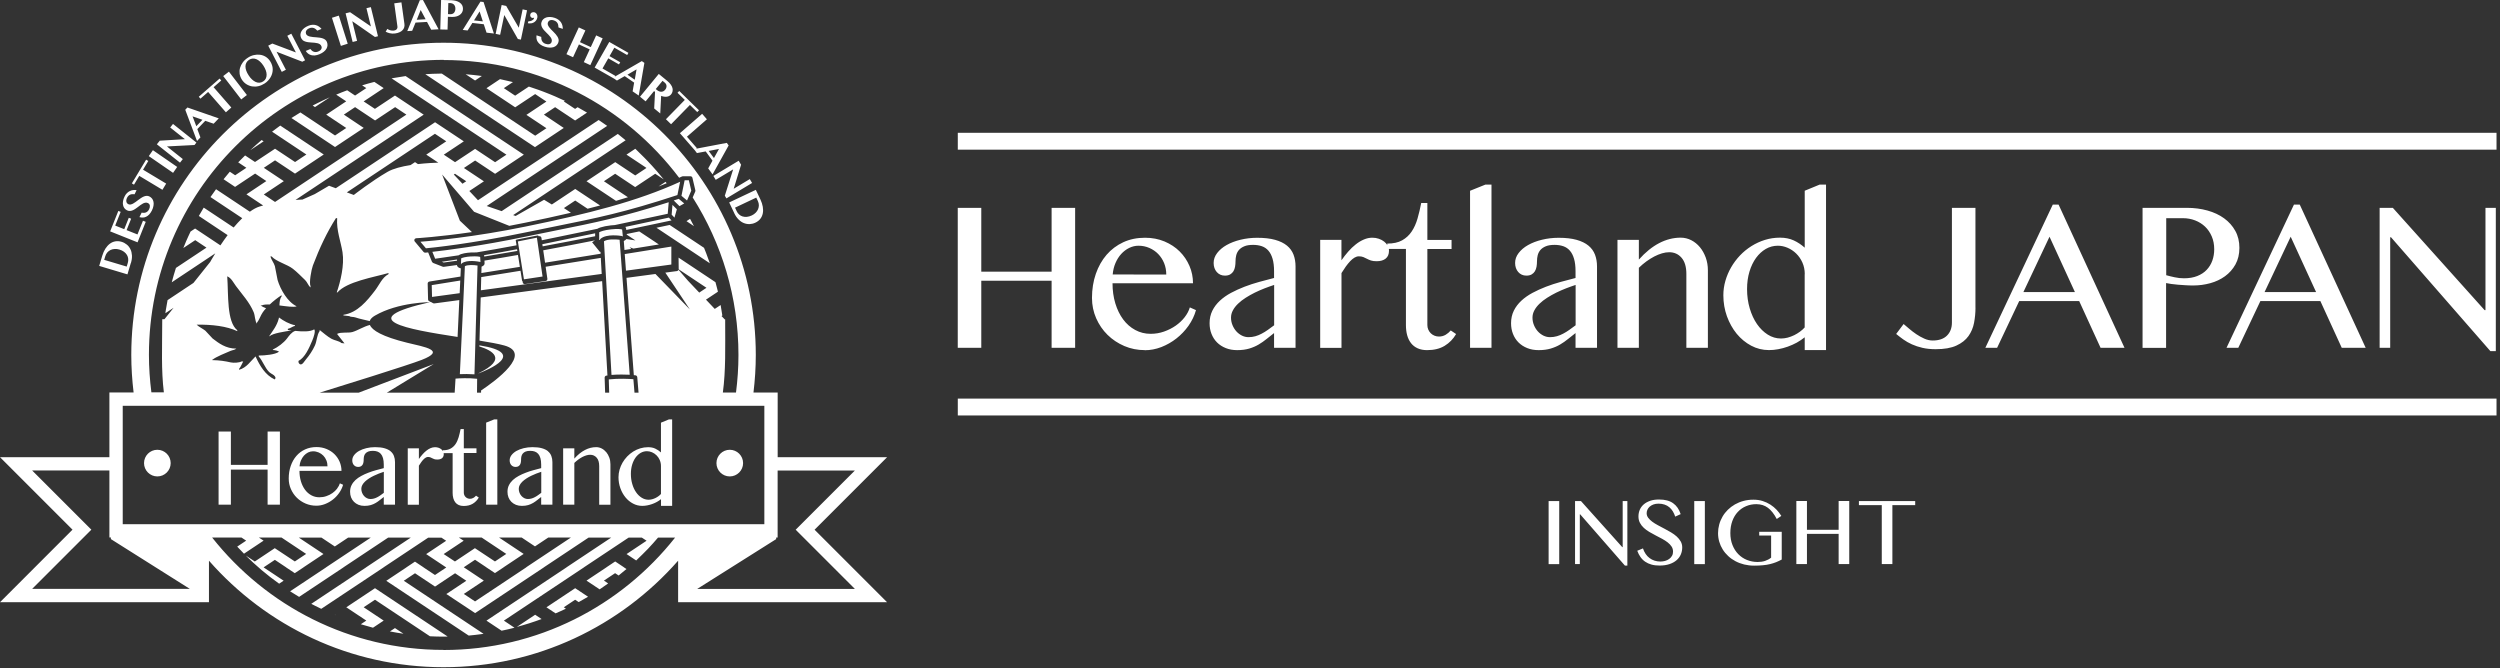 <svg width="561" height="150" viewBox="0 0 561 150" fill="none" xmlns="http://www.w3.org/2000/svg">
<rect x="0" y="0" width="561" height="150" fill="#333333" stroke="none"/>
<g clip-path="url(#clip0_24_4)">
<path d="M220.2 62.99V78.05H214.92V46.64H220.2V60.96H235.98V46.64H241.26V78.05H235.98V62.99H220.2ZM256.91 78.57C255.27 78.57 253.73 78.26 252.3 77.65C250.86 77.03 249.61 76.2 248.53 75.14C247.45 74.08 246.61 72.84 245.98 71.42C245.36 70 245.04 68.48 245.04 66.85C245.04 64.91 245.33 63.11 245.9 61.46C246.47 59.81 247.28 58.38 248.31 57.18C249.35 55.98 250.6 55.04 252.06 54.36C253.53 53.68 255.15 53.35 256.94 53.35C258.53 53.35 259.99 53.63 261.31 54.18C262.63 54.74 263.77 55.48 264.71 56.42C265.66 57.36 266.39 58.45 266.92 59.68C267.45 60.91 267.71 62.21 267.71 63.56H249.65C249.65 65.18 249.86 66.69 250.28 68.08C250.7 69.47 251.29 70.67 252.04 71.68C252.79 72.69 253.69 73.48 254.75 74.05C255.8 74.62 256.95 74.91 258.2 74.91C259.25 74.91 260.26 74.74 261.22 74.4C262.18 74.06 263.05 73.62 263.84 73.07C264.62 72.52 265.29 71.89 265.84 71.18C266.39 70.47 266.78 69.73 267 68.98L268.38 69.59C268.03 70.84 267.47 72.01 266.7 73.1C265.93 74.19 265.02 75.14 263.99 75.95C262.96 76.76 261.83 77.4 260.61 77.88C259.38 78.35 258.15 78.59 256.9 78.59L256.91 78.57ZM261.71 61.61C261.71 60.69 261.55 59.84 261.23 59.05C260.91 58.26 260.46 57.58 259.9 57C259.34 56.42 258.67 55.97 257.92 55.64C257.16 55.31 256.35 55.14 255.47 55.14C254.75 55.14 254.05 55.31 253.38 55.64C252.71 55.97 252.12 56.42 251.6 56.99C251.08 57.56 250.65 58.24 250.31 59.03C249.97 59.82 249.77 60.67 249.69 61.59L261.71 61.61ZM290.73 78.05H285.9V74.74C285.33 75.18 284.77 75.62 284.22 76.07C283.67 76.52 283.08 76.93 282.44 77.31C281.8 77.69 281.09 77.99 280.32 78.22C279.55 78.45 278.65 78.57 277.63 78.57C276.68 78.57 275.83 78.42 275.06 78.11C274.29 77.8 273.64 77.38 273.1 76.84C272.56 76.3 272.15 75.66 271.86 74.92C271.57 74.18 271.43 73.39 271.43 72.53C271.43 71.49 271.64 70.56 272.05 69.72C272.46 68.89 273.03 68.14 273.74 67.48C274.45 66.82 275.29 66.23 276.24 65.72C277.19 65.21 278.21 64.75 279.27 64.34C280.34 63.93 281.44 63.57 282.57 63.26C283.7 62.94 284.81 62.65 285.9 62.38V60.87C285.9 59.77 285.79 58.84 285.57 58.09C285.35 57.33 285.04 56.72 284.63 56.25C284.22 55.78 283.73 55.45 283.15 55.25C282.57 55.05 281.92 54.95 281.2 54.95C280.39 54.95 279.73 55.05 279.22 55.27C278.71 55.48 278.31 55.76 278.01 56.1C277.72 56.45 277.52 56.84 277.41 57.28C277.3 57.72 277.25 58.17 277.25 58.62C277.25 59.04 277.22 59.45 277.15 59.84C277.08 60.23 276.96 60.57 276.78 60.87C276.6 61.16 276.36 61.4 276.05 61.58C275.74 61.76 275.35 61.85 274.87 61.85C274.49 61.85 274.15 61.78 273.84 61.64C273.53 61.5 273.27 61.3 273.04 61.04C272.81 60.78 272.64 60.48 272.52 60.14C272.4 59.79 272.34 59.42 272.34 59.01C272.34 58.21 272.6 57.47 273.13 56.78C273.66 56.09 274.36 55.49 275.25 54.99C276.14 54.49 277.17 54.09 278.36 53.8C279.55 53.51 280.8 53.36 282.1 53.36C283.69 53.36 285.04 53.51 286.14 53.82C287.24 54.13 288.12 54.56 288.8 55.12C289.48 55.68 289.96 56.35 290.27 57.15C290.57 57.95 290.72 58.83 290.72 59.79V78.08L290.73 78.05ZM285.91 63.94C285.22 64.17 284.5 64.42 283.76 64.71C283.02 65 282.29 65.32 281.57 65.67C280.86 66.02 280.18 66.41 279.53 66.82C278.88 67.23 278.32 67.67 277.83 68.14C277.34 68.61 276.95 69.1 276.67 69.63C276.38 70.16 276.24 70.7 276.24 71.28C276.24 71.86 276.35 72.43 276.57 72.96C276.79 73.49 277.08 73.96 277.44 74.36C277.8 74.76 278.22 75.07 278.69 75.31C279.16 75.54 279.66 75.66 280.17 75.66C280.71 75.66 281.23 75.59 281.71 75.45C282.2 75.31 282.67 75.12 283.13 74.87C283.59 74.63 284.05 74.35 284.51 74.02C284.97 73.7 285.44 73.35 285.92 72.99V63.95L285.91 63.94ZM296.24 53.83H301.02V58.41C301.49 57.73 301.99 57.09 302.53 56.47C303.07 55.85 303.63 55.31 304.22 54.85C304.81 54.38 305.41 54.02 306.04 53.75C306.66 53.48 307.3 53.34 307.95 53.34C308.48 53.34 308.96 53.42 309.42 53.58C309.87 53.74 310.27 53.95 310.6 54.21C310.94 54.47 311.2 54.78 311.4 55.13C311.6 55.48 311.69 55.86 311.69 56.25C311.69 57.03 311.45 57.62 310.96 58.02C310.47 58.42 309.79 58.62 308.92 58.62C308.38 58.62 307.95 58.56 307.62 58.45C307.3 58.34 307 58.21 306.74 58.07C306.48 57.93 306.21 57.8 305.94 57.69C305.67 57.58 305.33 57.52 304.93 57.52C304.61 57.52 304.29 57.61 303.97 57.8C303.65 57.99 303.32 58.25 303 58.59C302.68 58.93 302.35 59.33 302.02 59.78C301.69 60.24 301.36 60.74 301.03 61.28V78.06H296.25V53.84L296.24 53.83ZM326.75 74.96C326.1 76.07 325.25 76.95 324.18 77.6C323.11 78.25 321.8 78.57 320.23 78.57C319.42 78.57 318.72 78.43 318.12 78.16C317.53 77.89 317.03 77.51 316.64 77.01C316.25 76.51 315.96 75.92 315.77 75.23C315.58 74.54 315.49 73.77 315.49 72.93V55.86H311.3V54.66C312.65 54.66 313.77 54.42 314.64 53.93C315.51 53.44 316.23 52.78 316.78 51.95C317.34 51.12 317.77 50.15 318.09 49.05C318.41 47.95 318.68 46.79 318.92 45.56H320.3V53.84H325.73V55.87H320.3V72.94C320.3 73.3 320.37 73.64 320.5 73.95C320.64 74.27 320.82 74.54 321.05 74.77C321.28 75 321.56 75.19 321.88 75.32C322.2 75.46 322.55 75.52 322.91 75.52C323.45 75.52 323.94 75.39 324.39 75.13C324.83 74.87 325.22 74.54 325.55 74.15L326.75 74.96ZM334.68 78.05H329.88V42.81L333.31 41.43H334.69V78.05H334.68ZM358.38 78.05H353.55V74.74C352.98 75.18 352.42 75.62 351.87 76.07C351.32 76.52 350.73 76.93 350.09 77.31C349.45 77.69 348.74 77.99 347.97 78.22C347.2 78.45 346.3 78.57 345.28 78.57C344.33 78.57 343.48 78.42 342.71 78.11C341.94 77.8 341.29 77.38 340.75 76.84C340.21 76.3 339.8 75.66 339.51 74.92C339.22 74.18 339.08 73.39 339.08 72.53C339.08 71.49 339.29 70.56 339.7 69.72C340.11 68.89 340.68 68.14 341.39 67.48C342.1 66.82 342.94 66.23 343.89 65.72C344.84 65.21 345.86 64.75 346.92 64.34C347.99 63.93 349.09 63.57 350.22 63.26C351.36 62.94 352.46 62.65 353.55 62.38V60.87C353.55 59.77 353.44 58.84 353.22 58.09C353 57.33 352.69 56.72 352.28 56.25C351.87 55.78 351.38 55.45 350.8 55.25C350.22 55.05 349.57 54.95 348.85 54.95C348.04 54.95 347.38 55.05 346.87 55.27C346.36 55.48 345.96 55.76 345.66 56.1C345.37 56.45 345.17 56.84 345.06 57.28C344.95 57.72 344.9 58.17 344.9 58.62C344.9 59.04 344.87 59.45 344.8 59.84C344.73 60.23 344.61 60.57 344.43 60.87C344.25 61.16 344.01 61.4 343.7 61.58C343.39 61.76 343 61.85 342.52 61.85C342.14 61.85 341.8 61.78 341.49 61.64C341.18 61.5 340.92 61.3 340.69 61.04C340.46 60.78 340.29 60.48 340.17 60.14C340.05 59.79 339.99 59.42 339.99 59.01C339.99 58.21 340.25 57.47 340.78 56.78C341.31 56.09 342.01 55.49 342.9 54.99C343.79 54.49 344.82 54.09 346.01 53.8C347.2 53.51 348.45 53.36 349.75 53.36C351.34 53.36 352.69 53.51 353.79 53.82C354.89 54.13 355.77 54.56 356.45 55.12C357.13 55.68 357.61 56.35 357.92 57.15C358.22 57.95 358.37 58.83 358.37 59.79V78.08L358.38 78.05ZM353.56 63.94C352.87 64.17 352.15 64.42 351.41 64.71C350.67 65 349.94 65.32 349.22 65.67C348.51 66.02 347.83 66.41 347.18 66.82C346.53 67.23 345.97 67.67 345.48 68.14C344.99 68.61 344.6 69.1 344.32 69.63C344.03 70.16 343.89 70.7 343.89 71.28C343.89 71.86 344 72.43 344.22 72.96C344.44 73.49 344.73 73.96 345.09 74.36C345.45 74.76 345.87 75.07 346.34 75.31C346.81 75.54 347.31 75.66 347.82 75.66C348.36 75.66 348.88 75.59 349.36 75.45C349.85 75.31 350.32 75.12 350.78 74.87C351.24 74.63 351.7 74.35 352.16 74.02C352.62 73.7 353.09 73.35 353.57 72.99V63.95L353.56 63.94ZM362.96 53.83H367.76V58.25C369.22 56.61 370.74 55.38 372.31 54.56C373.89 53.74 375.5 53.33 377.14 53.33C377.98 53.33 378.77 53.52 379.52 53.9C380.26 54.28 380.91 54.81 381.46 55.47C382.01 56.13 382.44 56.91 382.77 57.8C383.09 58.69 383.25 59.65 383.25 60.65V78.04H378.42V61.47C378.42 59.88 378.06 58.67 377.34 57.84C376.62 57.01 375.69 56.6 374.57 56.6C374.06 56.6 373.52 56.68 372.95 56.85C372.38 57.02 371.8 57.25 371.21 57.56C370.62 57.87 370.04 58.24 369.45 58.66C368.86 59.09 368.3 59.57 367.76 60.09V78.04H362.96V53.82V53.83ZM404.99 75.68C404.43 76.13 403.83 76.53 403.19 76.89C402.54 77.24 401.87 77.54 401.17 77.79C400.47 78.04 399.76 78.23 399.05 78.36C398.34 78.5 397.64 78.56 396.96 78.56C395.53 78.56 394.2 78.23 392.96 77.57C391.72 76.91 390.64 76.01 389.71 74.89C388.79 73.76 388.06 72.45 387.52 70.97C386.99 69.48 386.72 67.91 386.72 66.26C386.72 65.16 386.87 64.08 387.18 63.01C387.49 61.94 387.92 60.93 388.47 59.98C389.02 59.03 389.68 58.14 390.45 57.33C391.22 56.52 392.08 55.82 393.03 55.22C393.98 54.63 394.99 54.16 396.06 53.83C397.13 53.5 398.26 53.33 399.43 53.33C400.6 53.33 401.63 53.54 402.52 53.95C403.41 54.36 404.23 54.91 404.98 55.58V42.8L408.34 41.42H409.76V78.56H404.98V75.67L404.99 75.68ZM404.99 61.52C404.99 60.57 404.81 59.7 404.46 58.92C404.11 58.13 403.64 57.46 403.07 56.9C402.5 56.34 401.85 55.91 401.13 55.6C400.41 55.29 399.68 55.14 398.94 55.14C397.98 55.14 397.08 55.38 396.25 55.86C395.42 56.34 394.69 57.01 394.06 57.87C393.44 58.73 392.94 59.75 392.58 60.95C392.22 62.14 392.04 63.46 392.04 64.88C392.04 66.41 392.24 67.85 392.64 69.2C393.04 70.55 393.58 71.72 394.27 72.72C394.96 73.72 395.77 74.51 396.69 75.09C397.61 75.67 398.6 75.96 399.65 75.96C400.16 75.96 400.67 75.89 401.17 75.76C401.67 75.62 402.15 75.44 402.61 75.22C403.07 74.99 403.5 74.73 403.91 74.43C404.32 74.13 404.67 73.81 404.97 73.48V61.53L404.99 61.52ZM443.3 69.05C443.3 70.19 443.19 71.32 442.98 72.43C442.77 73.54 442.35 74.54 441.72 75.42C441.09 76.3 440.19 77.01 439.01 77.55C437.84 78.09 436.29 78.36 434.36 78.36C433.28 78.36 432.3 78.26 431.42 78.06C430.54 77.86 429.74 77.59 429.03 77.27C428.32 76.95 427.67 76.58 427.1 76.17C426.53 75.76 426 75.35 425.5 74.94L427.17 72.71C427.52 73 427.93 73.35 428.42 73.77C428.91 74.19 429.44 74.6 430.02 74.99C430.6 75.38 431.2 75.72 431.82 75.99C432.44 76.27 433.07 76.41 433.7 76.41C435.08 76.41 436.15 76.05 436.89 75.32C437.63 74.59 438.01 73.61 438.01 72.38V46.65H443.29V69.06L443.3 69.05ZM461.95 45.92L476.74 78.05H471.37L466.57 67.56H453.11L448.15 78.05H445.51L460.64 45.92H461.95ZM454.04 65.54H465.61L459.91 53.12L454.05 65.54H454.04ZM480.8 46.64H490.74C492.38 46.64 493.92 46.84 495.35 47.24C496.79 47.64 498.03 48.22 499.09 48.99C500.15 49.76 500.99 50.7 501.6 51.81C502.22 52.92 502.52 54.19 502.52 55.62C502.52 57.05 502.22 58.29 501.63 59.35C501.04 60.41 500.25 61.29 499.29 61.99C498.32 62.69 497.22 63.21 495.98 63.55C494.74 63.89 493.48 64.06 492.2 64.06C491.66 64.06 491.09 64.05 490.49 64.01C489.89 63.98 489.31 63.94 488.75 63.89C488.19 63.84 487.68 63.78 487.21 63.72C486.74 63.66 486.36 63.59 486.07 63.52V78.06H480.79V46.65L480.8 46.64ZM486.08 61.75C486.67 61.92 487.3 62.07 487.99 62.22C488.67 62.37 489.37 62.45 490.08 62.45C491.22 62.45 492.22 62.28 493.07 61.94C493.92 61.6 494.63 61.14 495.19 60.54C495.75 59.95 496.17 59.25 496.45 58.47C496.73 57.68 496.87 56.84 496.87 55.93C496.87 54.88 496.69 53.92 496.32 53.06C495.95 52.2 495.45 51.46 494.82 50.86C494.19 50.26 493.44 49.79 492.59 49.46C491.73 49.13 490.82 48.96 489.84 48.96H486.1V61.75H486.08ZM516.07 45.92L530.86 78.05H525.49L520.69 67.56H507.23L502.27 78.05H499.63L514.76 45.92H516.07ZM508.16 65.54H519.73L514.03 53.12L508.17 65.54H508.16ZM534 46.64H536.95L557.54 69.59H557.74V46.64H560.06V78.79H558.84L536.54 53.24H536.36V78.04H533.99V46.63L534 46.64ZM560.22 29.8H214.93V33.59H560.22V29.8ZM560.22 89.44H214.93V93.23H560.22V89.44ZM199.06 102.6H174.51V88.08H169.08C169.41 85.32 169.6 82.51 169.6 79.66C169.6 41.02 138.17 9.59 99.53 9.59C60.89 9.59 29.46 41.02 29.46 79.65C29.46 82.5 29.65 85.31 29.98 88.07H24.55V102.59H0L16.27 118.86L0 135.14H46.89V125.82C59.74 140.46 78.57 149.72 99.53 149.72C120.49 149.72 139.32 140.45 152.17 125.82V135.14H199.06L182.79 118.87L199.06 102.6ZM99.53 13.47C121.11 13.47 140.31 23.86 152.4 39.89C152.62 39.79 152.84 39.69 153.06 39.59C153.06 39.59 153.06 39.59 153.07 39.59C153.13 39.57 153.18 39.55 153.25 39.55H154.94C155.15 39.55 155.33 39.7 155.38 39.9L156.04 42.71C156.06 42.8 156.05 42.9 156.01 42.99L155.44 44.31C161.93 54.55 165.71 66.67 165.71 79.66C165.71 82.51 165.51 85.32 165.16 88.08H162.21C162.88 83.1 162.73 77.88 162.73 72.5C162.73 72.26 162.73 72.03 162.73 71.8H162.76L162.73 71.77C162.73 71.77 162.73 71.71 162.73 71.68H162.64L162.15 71.17L161.91 70.92L162.09 70.8C161.98 70.01 161.85 69.23 161.71 68.45L160.39 69.32L158.42 67.24L161.1 65.46C161.08 65.37 161.06 65.28 161.04 65.2C161 65.04 160.96 64.88 160.92 64.72C160.81 64.25 160.68 63.79 160.55 63.32L152.27 57.81L152.3 60.36C152.3 60.36 152.3 60.4 152.29 60.43L158.53 64.58L156.91 65.66L154.38 62.99L152.27 60.55C152.21 60.69 152.08 60.8 151.91 60.83L149.3 61.18L154.81 69.44L147.08 61.48L140.59 62.35L142.23 84.19C142.43 84.21 142.56 84.22 142.59 84.22C142.81 84.24 142.98 84.42 143 84.63L143.29 88.11H142.38L142.13 85.09C141.22 85.02 138.83 84.89 136.61 85.14L136.7 88.11H135.79L135.68 84.75C135.68 84.52 135.84 84.32 136.07 84.29C136.15 84.28 136.23 84.27 136.31 84.26C135.92 77.4 135.46 69.22 135.12 63.09L107.87 66.75L107.6 76.43C109.85 76.8 111.81 77.15 113.15 77.52C119.6 79.29 111.24 85.43 107.95 87.63V88.11H107.04L107.07 85C105.13 84.78 103.05 84.89 102.22 84.96L102.03 88.11H86.81L97.32 81.7L80.5 88.11H71.74C75.86 86.84 91.6 81.95 94.63 80.76C100.17 78.6 95.36 77.89 91.32 76.9C85.8 75.54 83.49 74.13 83.01 72.92C81.59 73.27 80.36 74.12 79.11 74.5C78.14 74.79 76.52 74.44 75.63 74.93C76.19 75.64 76.75 76.35 77.31 77.06C77.08 77.03 76.86 77.01 76.63 76.98C76.05 76.48 75.11 76.42 74.4 76.03C73.42 75.49 72.58 74.71 71.74 74.06C71.73 74.15 71.72 74.24 71.71 74.33C71.1 75.15 71.11 76.57 70.66 77.54C70.13 78.7 69.4 79.77 68.66 80.64C68.28 81.08 67.84 82 67.3 81.73C67.01 81.47 67 81.49 66.97 81C68.44 80.25 69.39 78.06 70.1 76.36C70.38 75.7 70.87 74.25 70.51 73.91C69.59 74.48 67.87 74.42 66.25 74.25C65.43 74.53 64.87 75.33 64.4 75.96C63.66 76.94 62.38 77.88 61.23 78.44V78.54C61.71 78.56 62.37 78.71 62.66 78.95H62.56C61.76 79.56 59.48 79.78 58.06 79.78V79.99C58.95 80.94 59.41 82.51 60.41 83.5C60.85 83.93 61.72 84.11 61.84 84.84C61.75 84.94 61.7 85.02 61.64 85.15C59.51 84.14 58.34 82.13 57.34 79.98C56.24 81.04 55.34 82.52 53.65 82.98V82.77C54.03 82.35 54.29 81.61 54.57 81.12H54.16C53.78 81.37 52.47 81.48 51.81 81.33C50.48 81.03 49.28 80.84 47.61 80.81V80.71H47.71C48.36 80.12 50.8 79.13 51.7 78.75C52.18 78.55 52.67 78.54 53.03 78.23C50.65 78.23 49.09 77.01 47.71 75.96C47.16 75.37 46.62 74.79 46.07 74.2C45.48 73.74 44.66 73.38 44.13 72.86C47.54 72.79 50.9 73.2 53.24 74.31V74.1C50.84 72.17 51.29 66.13 50.99 62.01C51.87 62.34 52.41 63.46 52.94 64.18C54.3 66.03 55.99 67.81 56.93 70.07C57.24 70.81 57.19 72 57.65 72.65V72.44C58.21 71.73 58.46 70.8 58.98 70.06C59.19 69.76 59.44 69.46 59.71 69.17C59.26 68.98 58.8 68.83 58.48 68.5C58.57 68.51 58.66 68.52 58.75 68.53C59.15 68.34 59.79 68.3 60.53 68.33C61.37 67.53 62.32 66.8 63.18 66.24V66.55C62.81 66.99 62.73 67.73 62.71 68.54C64.36 68.75 65.98 69 66.57 68.73C64.52 67.77 62.93 64.96 62.29 62.83C62.09 61.79 61.88 60.75 61.68 59.71C61.45 58.95 60.86 58.29 60.69 57.52C60.78 57.53 60.87 57.54 60.96 57.55C61.97 58.7 64.46 59.32 65.73 60.32C66.7 61.08 67.58 62 68.47 62.85C68.95 63.31 69.16 64.05 69.66 64.51C69.67 64.42 69.68 64.33 69.69 64.24C69.31 63.49 69.87 60.49 70.21 59.58C71.69 55.68 73.37 52.11 75.39 48.94C75.48 48.95 75.57 48.96 75.66 48.97C75.46 51.67 76.48 54.19 76.86 56.6C77.32 59.5 76.39 63.21 75.57 65.61C75.62 65.61 75.66 65.62 75.71 65.63C77.83 63.19 83.77 62.24 87.19 61.26C87.18 61.35 87.17 61.44 87.16 61.53C85.74 62.28 85.14 63.9 84.14 65.21C82.39 67.49 80.22 70.18 77.07 70.64C77.07 70.69 77.06 70.73 77.05 70.78C77.5 70.83 77.95 70.88 78.41 70.94C78.71 71.18 79.27 71.06 79.75 71.23C80.73 71.57 81.88 71.77 82.96 72.05C83.11 71.59 83.53 71.17 84.13 70.83C89.4 67.76 96.6 67.8 96.7 67.8L96.3 67.58C96.3 67.58 96.3 67.57 96.28 67.56C96.26 67.55 96.24 67.54 96.22 67.53C96.17 67.49 96.13 67.44 96.1 67.38C96.07 67.32 96.06 67.27 96.06 67.2L95.97 63.64C95.97 63.41 96.13 63.22 96.35 63.18L103.33 62.06C103.36 61.29 103.39 60.66 103.41 60.22C103.08 60.14 102.67 59.98 102.57 59.63C102.57 59.61 102.57 59.59 102.56 59.57C102.56 59.54 102.54 59.52 102.54 59.49V59.47C101.53 59.61 100.54 59.75 99.58 59.88C99.56 59.88 99.54 59.88 99.52 59.88C99.46 59.88 99.41 59.87 99.35 59.85L97.2 59.01C97.2 59.01 97.18 58.99 97.16 58.98C97.11 58.96 97.08 58.92 97.04 58.88C97.01 58.85 96.99 58.83 96.97 58.79C96.97 58.78 96.95 58.77 96.94 58.76L96.08 56.64C95.68 56.68 95.45 56.7 95.44 56.7C95.43 56.7 95.41 56.7 95.4 56.7C95.27 56.7 95.14 56.64 95.05 56.54L93.08 54.2C92.97 54.07 92.94 53.89 93.01 53.73C93.08 53.57 93.23 53.47 93.4 53.46C93.47 53.46 98.35 53.18 105.9 52.08L103.19 49.52L99.21 39.16L106.38 47.52L114.29 50.68C115.43 50.47 116.59 50.24 117.79 49.99C121.45 49.24 124.88 48.5 128.12 47.74L126.54 46.69L129.08 45L131.85 46.84C132.8 46.6 133.74 46.36 134.66 46.11L129.08 42.4L123.83 45.89L122.09 44.83L115.71 48.46L115.15 48.27L140.39 31.48C139.81 30.99 139.23 30.52 138.64 30.05L112.57 47.38L109.22 46.23L136.25 28.25C136.25 28.25 136.19 28.21 136.17 28.19C135.66 27.83 135.14 27.47 134.62 27.12C134.52 27.06 134.43 26.99 134.33 26.93L107.26 44.93L105.32 42.86L108.59 40.69L104.1 37.7L106.62 36.02L109.48 37.92L111.1 39L117.55 34.71L102.13 24.46L91.02 17.07C90.98 17.07 90.93 17.07 90.89 17.09C90.04 17.21 89.2 17.35 88.36 17.5C88.2 17.53 88.03 17.55 87.87 17.58L102.13 27.06L113.64 34.71L111.1 36.4L106.62 33.42H106.6L102.13 36.38L102.11 36.39L99.59 34.71L102.13 33.02L104.08 31.72L102.13 30.42L97.63 27.43L75.35 42.24L73.83 41.68L70.64 43.55L67.85 44.79C67.85 44.79 67.28 44.79 66.32 44.86L95.08 25.73L88.63 21.44L84.13 24.43L81.82 22.9L81.6 22.76H81.62V22.75L86.1 19.77L84.01 18.38C83.08 18.61 82.17 18.87 81.26 19.15L82.2 19.77L80.33 21.01L79.68 21.44L77.91 20.26C77.07 20.56 76.26 20.9 75.44 21.24L77.69 22.74L73.2 25.73L77.7 28.72L75.18 30.4L67.41 25.23C66.73 25.63 66.06 26.06 65.39 26.48L75.18 32.99L81.61 28.71H81.63L77.16 25.72L79.68 24.04L81.04 24.95L84.17 27.03L88.67 24.04L91.19 25.72L61.72 45.32L59.2 43.64L63.69 40.65L59.2 37.66L61.72 35.98L64.58 37.88L66.2 38.96L72.65 34.67L62.89 28.18C62.64 28.36 62.4 28.54 62.16 28.72C61.79 28.99 61.41 29.27 61.05 29.55L68.75 34.67L66.21 36.36L61.73 33.38H61.71L57.24 36.34L57.22 36.35L55 34.88C54.48 35.4 53.95 35.9 53.45 36.43L55.1 37.53L55.27 37.64H55.29L54.83 37.96L52.77 39.33L51.57 38.53C51.09 39.09 50.62 39.65 50.17 40.22L52.75 41.94L55.49 40.12L57.25 38.95L59.77 40.63L57.25 42.31L55.3 43.61L57.25 44.91L59.05 46.11C58.81 46.18 58.57 46.24 58.32 46.32C57.58 46.54 56.82 46.96 56.07 47.51L48.48 42.46C48.06 43.04 47.63 43.63 47.23 44.22L54.36 48.96C53.7 49.6 53.05 50.31 52.43 51.05L45.72 46.59C45.67 46.68 45.62 46.76 45.56 46.85C45.24 47.38 44.93 47.92 44.62 48.46L51.08 52.76C50.49 53.55 49.94 54.33 49.46 55.06L47.75 53.92L43.78 51.28L42.76 51.96C42.57 52.34 42.4 52.73 42.22 53.12C42.06 53.47 41.9 53.82 41.75 54.17C41.53 54.66 41.34 55.17 41.14 55.66L43.81 53.89L45.49 55.01L46.33 55.57L39.48 60.12C39.14 61.18 38.83 62.26 38.54 63.35L48.31 56.85C47.59 58.01 47.17 58.78 47.17 58.78L43.41 63.49L37.6 67.35C37.45 68.13 37.32 68.91 37.19 69.7C37.16 69.9 37.13 70.09 37.11 70.29L38.96 69.06L36.92 71.61L36.9 71.63H36.41C36.41 71.91 36.4 72.18 36.4 72.46C36.4 77.84 36.15 83.05 36.77 88.04H33.97C33.62 85.28 33.42 82.47 33.42 79.62C33.42 43.12 63.11 13.43 99.61 13.43L99.53 13.47ZM98.36 36.5C97.34 36.53 95.64 36.61 93.79 36.82L93.13 36.38L92.13 37.04C90.17 37.35 88.25 37.82 86.97 38.56C83.38 40.64 79.39 43.75 79.39 43.75L77.83 43.17L97.6 30.02L100.14 31.71L95.65 34.7L98.36 36.5ZM101.85 39.16L102.1 38.99L104.62 40.67L103.78 41.23L101.84 39.17L101.85 39.16ZM7.21 132.15L20.5 118.86L7.21 105.57H24.55V120.61H24.88V120.97L42.59 132.14H7.21V132.15ZM99.53 145.84C78.49 145.84 59.73 135.96 47.6 120.62H54.18L55.24 121.32L53.23 122.66C53.73 123.2 54.23 123.73 54.75 124.25L57.2 122.62L59.15 121.32L58.09 120.62H63.17L68.7 124.3L66.16 125.99L61.68 123.02L61.66 123.01L57.19 125.99H57.17L55.16 124.67C55.36 124.87 55.57 125.06 55.77 125.26C56.12 125.6 56.47 125.94 56.83 126.27C57.45 126.84 58.09 127.4 58.73 127.95C58.73 127.95 58.75 127.97 58.76 127.97C59.35 128.47 59.95 128.95 60.56 129.43C60.62 129.47 60.67 129.52 60.73 129.56C61.36 130.05 61.99 130.52 62.64 130.98L63.65 130.31L59.14 127.31H59.16L61.68 125.63L64.2 127.31H64.18L66.15 128.62L68.12 127.31H68.1L72.59 124.32L67.06 120.64H72.14L75.13 122.63L78.12 120.64H83.2L73.17 127.31H73.19L65.1 132.69C65.76 133.12 66.44 133.54 67.12 133.94L77.09 127.31H77.07L87.1 120.64H92.18L82.15 127.31H82.17L69.85 135.5C70.09 135.63 70.33 135.74 70.57 135.87C71.07 136.13 71.58 136.37 72.09 136.62L86.08 127.32H86.06L96.09 120.65H99.06L100.12 121.35L95.63 124.34L100.11 127.32H100.09L100.13 127.35L99.67 127.66L97.61 129.03L95.05 127.33H95.07L93.12 126.03L91.17 127.33H91.19L86.68 130.33L102.1 140.58L105.17 142.62C105.17 142.62 105.26 142.62 105.31 142.61C106.21 142.53 107.11 142.42 108.01 142.3C108.18 142.28 108.34 142.26 108.51 142.23L102.12 137.98L90.61 130.32L93.13 128.64L97.62 131.63L100.36 129.81L102.12 128.64L104.64 130.32L102.12 132L100.16 133.3L102.12 134.6L103.8 135.71L106.62 137.58L122.06 127.31H122.04L132.07 120.64H137.15L127.12 127.31H127.14L109.16 139.27L112.56 141.53C112.56 141.53 112.56 141.53 112.57 141.53C113.54 141.33 114.5 141.11 115.45 140.86L113.07 139.27L131.05 127.31H131.03L141.06 120.64H144.03L145.09 121.34L140.6 124.33L142.76 125.77C142.86 125.68 142.96 125.58 143.05 125.49C143.8 124.77 144.55 124.04 145.27 123.29C145.32 123.24 145.36 123.2 145.41 123.15C146.18 122.33 146.93 121.5 147.66 120.64H151.49C139.36 135.98 120.6 145.86 99.56 145.86L99.53 145.84ZM103 120.62H108.08L113.61 124.3L111.07 125.99L106.59 123.02L106.57 123.01L102.1 125.99H102.08L99.56 124.33L102.1 122.64L104.05 121.34L102.99 120.64L103 120.62ZM118.13 127.29L106.6 134.96L104.08 133.28L108.57 130.29L104.06 127.29H104.08L106.6 125.61L109.12 127.29H109.1L111.07 128.6L113.04 127.29H113.02L117.51 124.3L111.98 120.62H117.06L120.05 122.61L123.04 120.62H128.12L118.09 127.29H118.11H118.13ZM27.54 117.63V91.06H171.52V117.63H27.54ZM191.84 132.15H156.46L174.17 120.98V120.62H174.5V105.58H191.84L178.55 118.87L191.84 132.16V132.15ZM155.71 50.73C155.43 50.18 155.14 49.63 154.85 49.1L154.05 49.63L155.71 50.74V50.73ZM120.07 33L126.5 28.72H126.52L122.05 25.73L124.57 24.05L125.93 24.96L129.06 27.04L131.73 25.27C131.73 25.27 131.67 25.23 131.64 25.22C131.11 24.91 130.58 24.6 130.04 24.3C129.9 24.22 129.76 24.13 129.62 24.06H129.61L129.05 24.44L126.74 22.91L126.52 22.77H126.54V22.76L126.75 22.62C126.02 22.27 125.28 21.94 124.54 21.62C124.17 21.46 123.81 21.31 123.44 21.16C122.98 20.97 122.53 20.79 122.07 20.62C121.67 20.47 121.27 20.31 120.86 20.17C120.14 19.91 119.41 19.67 118.68 19.43C118.68 19.43 118.68 19.43 118.67 19.43L115.6 21.47L113.06 19.78L115.11 18.42C115.11 18.42 115.1 18.42 115.09 18.42C114.28 18.22 113.47 18.03 112.65 17.86C112.5 17.83 112.35 17.79 112.21 17.76H112.2L109.16 19.79L115.61 24.08L116.97 23.18L120.09 21.11L122.61 22.79L118.12 25.78L122.62 28.77L120.1 30.45L102.14 18.51L99.14 16.51C98.46 16.51 97.78 16.53 97.11 16.56C96.55 16.58 96 16.61 95.44 16.65L95.47 16.67L102.14 21.11L120.1 33.05L120.07 33ZM106.6 18.07L108.13 17.05C106.93 16.89 105.72 16.76 104.49 16.66L106.6 18.06V18.07ZM158.52 56.97C158.52 56.97 158.49 56.9 158.48 56.86C158.32 56.44 158.16 56.03 157.99 55.62L157.97 55.6L150.27 50.48C149.54 50.64 148.54 50.85 147.31 51.11L159.29 59.08C159.05 58.37 158.79 57.67 158.52 56.97ZM144.88 37.57L145.05 37.68H145.07L144.61 38L142.55 39.37L138.06 36.38L131.61 40.67L138.23 45.07C139.14 44.8 140.03 44.53 140.91 44.26L135.52 40.67L138.04 38.99L142.53 41.98L145.27 40.16L147.03 38.99L148.9 40.23L148.95 40.27C148.48 39.68 148 39.1 147.5 38.53C147.45 38.48 147.41 38.42 147.36 38.37C146.7 37.6 146.01 36.86 145.31 36.12C145.09 35.88 144.86 35.65 144.63 35.42C144.1 34.87 143.55 34.34 143 33.81C142.85 33.67 142.71 33.52 142.56 33.38L140.58 34.7L144.89 37.56L144.88 37.57ZM149.59 41.11C149.55 41.06 149.51 41 149.47 40.95C149.43 40.9 149.39 40.85 149.35 40.8L147.78 41.85C148.39 41.61 149 41.37 149.6 41.12L149.59 41.11ZM122.61 136.27L124.67 137.64C125.45 137.3 126.23 136.96 126.99 136.59H126.98L126.52 136.27L129.06 134.58L129.86 135.11C130.57 134.72 131.26 134.32 131.96 133.91L129.07 131.99L122.62 136.28L122.61 136.27ZM120.07 137.96L115.98 140.68C116.92 140.43 117.86 140.15 118.78 139.86C118.8 139.86 118.82 139.85 118.84 139.84C119.75 139.55 120.65 139.24 121.54 138.91H121.53L120.09 137.95H120.07V137.96ZM138.03 128.62L138.82 129.14C139.42 128.67 140 128.18 140.58 127.69L139.98 127.29H140L138.05 125.99L136.1 127.29H136.12L131.61 130.29L134.56 132.25C134.71 132.16 134.85 132.05 135 131.95C135.44 131.65 135.87 131.35 136.3 131.04C136.36 131 136.41 130.96 136.47 130.92L135.52 130.29L138.04 128.61L138.03 128.62ZM72.04 23.14L74.01 21.83C74.01 21.83 73.95 21.86 73.92 21.87C72.96 22.3 72.01 22.75 71.08 23.22C70.88 23.32 70.68 23.42 70.48 23.52C70.37 23.57 70.27 23.62 70.16 23.68H70.17L70.68 24.03L72.04 23.13V23.14ZM75.16 137.96H75.14C75.14 137.96 75.21 138 75.24 138.01C75.27 138.02 75.29 138.03 75.32 138.04L75.18 137.94H75.16V137.96ZM77.7 136.27L82.2 139.26L81.01 140.05L80.97 140.08C81.39 140.21 81.81 140.32 82.23 140.44C82.72 140.58 83.21 140.73 83.7 140.86L86.1 139.26L81.61 136.27L84.15 134.58L96.48 142.78C97.49 142.83 98.51 142.86 99.53 142.86C99.84 142.86 100.15 142.84 100.46 142.84L84.15 131.99L77.7 136.28V136.27ZM87.49 141.69C88.5 141.89 89.51 142.06 90.54 142.21L88.63 140.94L87.49 141.7V141.69ZM59.15 31.71L58.71 31.42C57.84 32.16 56.99 32.92 56.16 33.71L57.2 33.02L59.15 31.72V31.71ZM147.02 54.3L143.45 51.93C142.57 52.11 141.62 52.31 140.63 52.51L140.65 52.66L142.59 53.95L140.57 53.64C140.44 53.81 140.24 53.96 139.98 54.08L140.13 56.1L141.65 55.86L141.27 55.47L142.13 55.78L147.85 54.86L147.02 54.31V54.3ZM134.78 56.96C134.78 56.79 134.76 56.64 134.75 56.48L134.64 56.55L132.87 54.37L133.51 53.94C129.87 54.66 125.93 55.43 121.9 56.17L122.31 58.95L134.78 56.94V56.96ZM62.55 71.51C62.11 73.16 61.21 74.21 60.4 75.44H60.5C61.28 74.76 63.76 74.43 65.43 74.15C65.13 74.12 64.85 74.08 64.58 74.05C64.59 73.96 64.6 73.87 64.61 73.78C65.25 73.66 65.56 73.27 66.19 73.13C66.19 73.08 66.2 73.04 66.21 72.99C64.8 72.68 63.64 72 62.6 71.24C62.58 71.33 62.58 71.43 62.55 71.51ZM108.06 59.86L108.02 61.27L116.66 59.88L116.23 57.21C113.69 57.66 111.17 58.09 108.71 58.48L108.74 59.07C108.74 59.07 108.74 59.07 108.74 59.08C108.74 59.19 108.72 59.36 108.57 59.52C108.46 59.65 108.27 59.75 108.05 59.84L108.06 59.86ZM97.41 68.1C97.33 68.1 97.26 68.08 97.19 68.04L96.69 67.76C78.93 71.74 91.41 73.87 102.68 75.61C102.82 72.67 102.96 69.81 103.07 67.34L97.46 68.09C97.46 68.09 97.42 68.09 97.4 68.09L97.41 68.1ZM107.56 77.74C110.39 78.61 114.04 80.53 107.39 83.75V83.79C109.23 83.1 118.71 79.26 107.57 77.49V77.74H107.56ZM150.1 48.83C149.11 49.04 145.25 49.87 140.32 50.92C140.43 51.05 140.49 51.18 140.5 51.28L140.53 51.6C145.44 50.59 149.15 49.79 150.69 49.46L150.37 49.12L150.1 48.83ZM99.56 58.91C100.53 58.78 101.54 58.64 102.56 58.5V58.23C101.17 58.45 100 58.62 99.14 58.74L99.57 58.91H99.56ZM133.55 53.01V52.35C129.53 53.19 125.36 54.06 121.7 54.8L121.77 55.28C125.86 54.52 129.87 53.75 133.55 53.01ZM116.09 56.31L116.03 55.93C113.38 56.43 110.88 56.88 108.62 57.26C108.64 57.32 108.66 57.37 108.66 57.44V57.57C111.09 57.18 113.59 56.75 116.09 56.31ZM115.73 54.03C115.71 53.91 115.79 53.8 115.91 53.77L120.62 52.84C120.68 52.83 120.74 52.84 120.8 52.88C120.84 52.91 120.87 52.96 120.88 53.01H120.96C121.08 52.97 121.21 53 121.31 53.07C121.41 53.14 121.48 53.25 121.5 53.38L121.58 53.92C125.43 53.14 129.85 52.22 134.05 51.34C134.26 51.21 134.51 51.11 134.74 51.04C135.35 50.84 136.15 50.68 137.02 50.58C137.33 50.55 137.66 50.52 137.99 50.5C143.8 49.27 148.58 48.24 149.84 47.97L150.06 45.38C139.61 48.73 133.31 50 124.83 51.7C122.72 52.12 120.46 52.58 117.96 53.1C107.83 55.21 100.17 56.16 97.02 56.51L97.65 58.06C98.39 57.96 100.27 57.7 102.92 57.29C103.51 56.87 104.79 56.71 105.66 56.66C106.14 56.63 106.57 56.63 106.95 56.64C109.6 56.2 112.64 55.67 115.91 55.05L115.75 54.05L115.73 54.03ZM150.72 48.17L151.35 48.84L151.89 46.96L150.9 45.98L150.72 48.16V48.17ZM151.19 44.99L152.48 46.26L153.54 45.65L152.31 44.62C151.93 44.75 151.56 44.86 151.19 44.98V44.99ZM94.34 54.25L95.58 55.72C97.08 55.58 105.65 54.71 117.76 52.19C120.27 51.67 122.53 51.21 124.64 50.79C133.68 48.97 140.23 47.66 152.01 43.77L152.62 40.79C142.86 45.23 132.06 47.94 117.94 50.84C106.29 53.23 97.15 54.04 94.33 54.25H94.34ZM155.12 42.76L154.58 40.45H153.63L152.92 43.94L154.17 44.99L155.13 42.76H155.12ZM140.47 60.74L150.65 59.36V55.33L140.19 57.01L140.47 60.74ZM96.88 63.98L96.95 66.63L103.15 65.79C103.2 64.73 103.24 63.78 103.28 62.95L96.88 63.98ZM122.44 59.86L122.83 62.54C122.87 62.79 122.7 63.02 122.45 63.05L117.82 63.75C117.82 63.75 117.77 63.75 117.75 63.75C117.53 63.75 117.34 63.59 117.3 63.37L117.26 63.11C117.21 63.08 117.16 63.03 117.15 62.96L116.8 60.76L107.99 62.18L107.91 65.14L135.02 61.47C134.94 60.13 134.88 58.91 134.82 57.87L122.43 59.86H122.44ZM139.54 52.96C139.63 52.98 139.71 53.03 139.77 53.09L139.61 51.5C139.38 51.42 138.65 51.3 137.1 51.47C135.6 51.63 134.69 51.96 134.46 52.13V53.86L134.63 53.84C134.65 53.74 134.69 53.65 134.77 53.58C136.11 52.42 139.2 52.9 139.54 52.96ZM135.53 54.14C135.66 56.5 136.55 72.27 137.22 84.13C138.76 84.01 140.28 84.04 141.31 84.09L139.04 53.8C138.1 53.69 136.38 53.61 135.53 54.14ZM105.7 57.54C104.5 57.61 103.73 57.84 103.49 57.97L103.43 59.4C103.45 59.29 103.5 59.19 103.58 59.13C104.79 58.18 107.42 58.71 107.72 58.77C107.76 58.77 107.79 58.8 107.82 58.81L107.75 57.65C107.54 57.58 106.92 57.47 105.69 57.55L105.7 57.54ZM104.32 59.73C104.26 61.81 103.67 74.1 103.19 83.96C104.07 83.92 105.26 83.91 106.47 84L107.16 59.59C106.26 59.44 104.97 59.39 104.32 59.73ZM121.75 62.05L120.48 53.33L116.21 54.18L117.57 62.68L121.75 62.05ZM60.05 104.32H51.81V96.84H49.05V113.25H51.81V105.38H60.05V113.25H62.81V96.84H60.05V104.32ZM75.65 109.65C75.36 110.02 75.02 110.35 74.61 110.64C74.2 110.93 73.75 111.16 73.24 111.33C72.74 111.51 72.21 111.59 71.66 111.59C71.01 111.59 70.41 111.44 69.86 111.14C69.31 110.84 68.84 110.43 68.45 109.9C68.06 109.37 67.75 108.75 67.53 108.02C67.31 107.29 67.2 106.51 67.2 105.66H76.63C76.63 104.95 76.49 104.28 76.22 103.63C75.95 102.99 75.56 102.42 75.07 101.93C74.58 101.44 73.98 101.05 73.29 100.76C72.6 100.47 71.84 100.32 71.01 100.32C70.08 100.32 69.23 100.5 68.46 100.85C67.69 101.2 67.04 101.69 66.5 102.32C65.96 102.95 65.54 103.69 65.24 104.56C64.94 105.42 64.79 106.36 64.79 107.37C64.79 108.22 64.95 109.01 65.28 109.75C65.61 110.49 66.05 111.14 66.61 111.69C67.17 112.24 67.83 112.68 68.58 113C69.33 113.32 70.13 113.48 70.99 113.48C71.64 113.48 72.29 113.36 72.93 113.11C73.57 112.86 74.16 112.53 74.7 112.1C75.24 111.68 75.71 111.18 76.11 110.61C76.51 110.04 76.81 109.43 76.99 108.78L76.27 108.46C76.15 108.85 75.95 109.24 75.66 109.61L75.65 109.65ZM67.54 103.31C67.72 102.9 67.94 102.54 68.21 102.24C68.48 101.94 68.79 101.71 69.14 101.53C69.49 101.36 69.85 101.27 70.23 101.27C70.69 101.27 71.11 101.36 71.51 101.53C71.91 101.7 72.25 101.94 72.55 102.24C72.84 102.54 73.08 102.9 73.24 103.31C73.41 103.72 73.49 104.17 73.49 104.65H67.21C67.25 104.16 67.36 103.71 67.53 103.3L67.54 103.31ZM87.65 101.26C87.3 100.97 86.83 100.74 86.26 100.58C85.69 100.42 84.98 100.34 84.15 100.34C83.47 100.34 82.82 100.42 82.2 100.57C81.58 100.72 81.04 100.93 80.57 101.19C80.11 101.45 79.74 101.77 79.46 102.13C79.19 102.49 79.05 102.88 79.05 103.3C79.05 103.51 79.08 103.71 79.14 103.89C79.2 104.07 79.29 104.23 79.41 104.36C79.53 104.49 79.67 104.6 79.83 104.67C79.99 104.74 80.17 104.78 80.37 104.78C80.62 104.78 80.83 104.73 80.99 104.64C81.15 104.55 81.28 104.42 81.37 104.27C81.46 104.12 81.53 103.94 81.56 103.73C81.6 103.53 81.61 103.31 81.61 103.09C81.61 102.85 81.64 102.62 81.69 102.39C81.74 102.16 81.85 101.95 82 101.77C82.15 101.59 82.36 101.44 82.63 101.33C82.9 101.22 83.24 101.17 83.67 101.17C84.05 101.17 84.39 101.22 84.69 101.33C84.99 101.44 85.25 101.61 85.46 101.85C85.67 102.09 85.83 102.41 85.95 102.81C86.06 103.21 86.12 103.69 86.12 104.26V105.05C85.55 105.19 84.98 105.34 84.38 105.51C83.79 105.67 83.21 105.86 82.65 106.08C82.09 106.29 81.56 106.53 81.07 106.8C80.57 107.07 80.14 107.37 79.76 107.72C79.39 108.07 79.09 108.46 78.88 108.89C78.66 109.33 78.56 109.81 78.56 110.36C78.56 110.81 78.63 111.22 78.78 111.61C78.93 111.99 79.15 112.33 79.43 112.61C79.71 112.89 80.05 113.11 80.45 113.28C80.85 113.44 81.3 113.52 81.79 113.52C82.32 113.52 82.79 113.46 83.2 113.34C83.6 113.22 83.97 113.06 84.31 112.86C84.64 112.66 84.95 112.45 85.24 112.21C85.53 111.97 85.82 111.74 86.12 111.52V113.25H88.64V103.7C88.64 103.2 88.56 102.74 88.4 102.32C88.24 101.9 87.99 101.55 87.63 101.26H87.65ZM86.13 110.59C85.88 110.78 85.63 110.96 85.39 111.13C85.15 111.3 84.91 111.45 84.67 111.57C84.43 111.7 84.18 111.8 83.93 111.87C83.67 111.94 83.41 111.98 83.12 111.98C82.85 111.98 82.6 111.92 82.35 111.8C82.1 111.68 81.88 111.51 81.7 111.31C81.51 111.1 81.36 110.86 81.25 110.58C81.14 110.3 81.08 110.01 81.08 109.7C81.08 109.39 81.15 109.12 81.3 108.84C81.45 108.57 81.65 108.31 81.91 108.06C82.17 107.82 82.46 107.59 82.8 107.37C83.14 107.15 83.49 106.95 83.87 106.77C84.24 106.59 84.62 106.42 85.01 106.27C85.4 106.12 85.77 105.99 86.13 105.87V110.59ZM106.23 111.72C106 111.86 105.74 111.93 105.46 111.93C105.27 111.93 105.09 111.89 104.92 111.82C104.75 111.75 104.61 111.65 104.48 111.53C104.36 111.41 104.26 111.27 104.19 111.1C104.12 110.94 104.08 110.76 104.08 110.57V101.66H106.92V100.6H104.08V96.28H103.36C103.23 96.92 103.09 97.53 102.92 98.11C102.75 98.68 102.53 99.19 102.24 99.62C101.95 100.06 101.58 100.4 101.12 100.66C100.66 100.92 100.08 101.04 99.38 101.04V101.23C99.28 101.07 99.17 100.92 99.01 100.8C98.83 100.66 98.63 100.55 98.39 100.47C98.15 100.39 97.9 100.35 97.62 100.35C97.28 100.35 96.95 100.42 96.62 100.56C96.29 100.7 95.98 100.89 95.67 101.14C95.36 101.38 95.07 101.67 94.79 101.99C94.51 102.31 94.24 102.65 94 103V100.61H91.5V113.26H94V104.5C94.17 104.22 94.35 103.96 94.52 103.72C94.69 103.48 94.86 103.27 95.03 103.1C95.2 102.92 95.37 102.79 95.54 102.69C95.71 102.59 95.88 102.54 96.04 102.54C96.25 102.54 96.43 102.57 96.57 102.63C96.71 102.69 96.85 102.76 96.99 102.83C97.13 102.9 97.28 102.97 97.45 103.03C97.62 103.09 97.84 103.12 98.13 103.12C98.59 103.12 98.94 103.02 99.2 102.81C99.45 102.6 99.58 102.29 99.58 101.89C99.58 101.82 99.57 101.76 99.55 101.69H101.57V110.6C101.57 111.04 101.62 111.44 101.72 111.8C101.82 112.16 101.97 112.47 102.17 112.73C102.37 112.99 102.63 113.19 102.94 113.33C103.25 113.47 103.62 113.54 104.04 113.54C104.86 113.54 105.54 113.37 106.1 113.03C106.66 112.69 107.1 112.23 107.44 111.65L106.82 111.23C106.65 111.43 106.44 111.61 106.21 111.74L106.23 111.72ZM109.09 94.84V113.25H111.6V94.12H110.88L109.09 94.84ZM122.98 101.26C122.63 100.97 122.16 100.74 121.59 100.58C121.02 100.42 120.31 100.34 119.48 100.34C118.8 100.34 118.15 100.42 117.52 100.57C116.9 100.72 116.36 100.93 115.89 101.19C115.43 101.45 115.06 101.77 114.78 102.13C114.51 102.49 114.37 102.88 114.37 103.3C114.37 103.51 114.4 103.71 114.46 103.89C114.52 104.07 114.61 104.23 114.73 104.36C114.85 104.49 114.99 104.6 115.15 104.67C115.31 104.74 115.49 104.78 115.69 104.78C115.94 104.78 116.15 104.73 116.31 104.64C116.47 104.55 116.6 104.42 116.69 104.27C116.78 104.12 116.85 103.94 116.88 103.73C116.92 103.53 116.93 103.31 116.93 103.09C116.93 102.85 116.96 102.62 117.01 102.39C117.06 102.16 117.17 101.95 117.32 101.77C117.47 101.59 117.68 101.44 117.95 101.33C118.22 101.22 118.56 101.17 118.99 101.17C119.37 101.17 119.71 101.22 120.01 101.33C120.31 101.44 120.57 101.61 120.78 101.85C120.99 102.09 121.15 102.41 121.27 102.81C121.38 103.21 121.44 103.69 121.44 104.26V105.05C120.87 105.19 120.3 105.34 119.7 105.51C119.11 105.67 118.53 105.86 117.97 106.08C117.41 106.29 116.88 106.53 116.39 106.8C115.89 107.07 115.46 107.37 115.08 107.72C114.71 108.07 114.41 108.46 114.2 108.89C113.98 109.33 113.88 109.81 113.88 110.36C113.88 110.81 113.95 111.22 114.1 111.61C114.25 111.99 114.47 112.33 114.75 112.61C115.03 112.89 115.37 113.11 115.77 113.28C116.17 113.44 116.62 113.52 117.11 113.52C117.64 113.52 118.11 113.46 118.52 113.34C118.92 113.22 119.29 113.06 119.63 112.86C119.96 112.66 120.27 112.45 120.56 112.21C120.85 111.97 121.14 111.74 121.44 111.52V113.25H123.96V103.7C123.96 103.2 123.88 102.74 123.72 102.32C123.56 101.9 123.31 101.55 122.95 101.26H122.98ZM121.46 110.59C121.21 110.78 120.96 110.96 120.72 111.13C120.48 111.3 120.24 111.45 120 111.57C119.76 111.7 119.51 111.8 119.26 111.87C119 111.94 118.74 111.98 118.45 111.98C118.18 111.98 117.93 111.92 117.68 111.8C117.43 111.68 117.21 111.51 117.03 111.31C116.84 111.1 116.69 110.86 116.58 110.58C116.47 110.3 116.41 110.01 116.41 109.7C116.41 109.39 116.48 109.12 116.63 108.84C116.78 108.57 116.98 108.31 117.24 108.06C117.5 107.82 117.79 107.59 118.13 107.37C118.47 107.15 118.82 106.95 119.2 106.77C119.57 106.59 119.95 106.42 120.34 106.27C120.73 106.12 121.1 105.99 121.46 105.87V110.59ZM136.03 101.46C135.74 101.11 135.41 100.84 135.02 100.64C134.63 100.44 134.22 100.34 133.78 100.34C132.92 100.34 132.08 100.55 131.26 100.98C130.44 101.41 129.64 102.05 128.88 102.91V100.6H126.37V113.25H128.88V103.88C129.16 103.61 129.46 103.36 129.76 103.13C130.07 102.91 130.37 102.71 130.68 102.55C130.99 102.39 131.29 102.27 131.59 102.18C131.89 102.09 132.17 102.05 132.44 102.05C133.03 102.05 133.51 102.27 133.89 102.7C134.27 103.13 134.46 103.76 134.46 104.6V113.26H136.98V104.18C136.98 103.65 136.9 103.16 136.73 102.69C136.56 102.22 136.33 101.82 136.05 101.47L136.03 101.46ZM148.32 94.84V101.52C147.93 101.17 147.5 100.88 147.04 100.67C146.58 100.45 146.04 100.35 145.43 100.35C144.82 100.35 144.23 100.44 143.67 100.61C143.11 100.78 142.58 101.02 142.09 101.33C141.6 101.64 141.15 102.01 140.74 102.43C140.34 102.85 139.99 103.32 139.7 103.81C139.41 104.31 139.19 104.84 139.03 105.39C138.87 105.95 138.79 106.51 138.79 107.09C138.79 107.95 138.93 108.77 139.21 109.55C139.49 110.33 139.87 111.01 140.35 111.6C140.83 112.19 141.4 112.66 142.05 113C142.7 113.35 143.39 113.52 144.14 113.52C144.49 113.52 144.86 113.48 145.23 113.41C145.6 113.34 145.97 113.24 146.34 113.11C146.71 112.98 147.06 112.82 147.39 112.64C147.73 112.46 148.04 112.25 148.33 112.01V113.52H150.83V94.12H150.09L148.34 94.84H148.32ZM148.32 110.85C148.16 111.02 147.98 111.19 147.77 111.34C147.56 111.5 147.33 111.63 147.09 111.75C146.85 111.87 146.6 111.96 146.34 112.03C146.08 112.1 145.81 112.14 145.55 112.14C145 112.14 144.48 111.99 144 111.69C143.52 111.39 143.09 110.98 142.73 110.45C142.37 109.93 142.08 109.32 141.88 108.61C141.67 107.91 141.57 107.16 141.57 106.35C141.57 105.6 141.66 104.92 141.85 104.29C142.04 103.66 142.3 103.13 142.62 102.68C142.95 102.23 143.33 101.88 143.76 101.63C144.2 101.38 144.66 101.25 145.17 101.25C145.55 101.25 145.94 101.33 146.31 101.49C146.69 101.65 147.02 101.88 147.32 102.17C147.62 102.46 147.86 102.81 148.04 103.22C148.22 103.63 148.32 104.09 148.32 104.58V110.82V110.85ZM35.31 100.93C33.66 100.93 32.32 102.27 32.32 103.92C32.32 105.57 33.66 106.91 35.31 106.91C36.96 106.91 38.3 105.57 38.3 103.92C38.3 102.27 36.96 100.93 35.31 100.93ZM163.76 100.93C162.11 100.93 160.77 102.27 160.77 103.92C160.77 105.57 162.11 106.91 163.76 106.91C165.41 106.91 166.75 105.57 166.75 103.92C166.75 102.27 165.41 100.93 163.76 100.93ZM29.38 59.02C29.56 58.41 29.64 57.85 29.61 57.33C29.58 56.81 29.47 56.34 29.27 55.93C29.07 55.52 28.81 55.17 28.46 54.89C28.11 54.61 27.73 54.39 27.28 54.26C26.78 54.11 26.31 54.08 25.87 54.16C25.42 54.24 25.01 54.42 24.64 54.7C24.27 54.98 23.94 55.35 23.65 55.8C23.36 56.25 23.13 56.78 22.95 57.37L22.26 59.67L28.6 61.57L29.36 59.02H29.38ZM23.38 58.31L23.63 57.48C23.73 57.16 23.88 56.88 24.09 56.64C24.3 56.4 24.54 56.22 24.82 56.09C25.1 55.96 25.41 55.88 25.75 55.87C26.09 55.85 26.43 55.89 26.79 56C27.2 56.12 27.55 56.29 27.83 56.5C28.11 56.71 28.33 56.95 28.49 57.22C28.65 57.49 28.74 57.77 28.77 58.08C28.8 58.38 28.77 58.69 28.68 58.99L28.43 59.82L23.38 58.31ZM32.71 49.78L32.08 49.53L30.85 52.61L28.41 51.64L29.43 49.08L28.9 48.87L27.88 51.43L25.85 50.62L27.08 47.54L26.55 47.33L24.72 51.92L30.87 54.38L32.7 49.79L32.71 49.78ZM27.91 46.71C28.06 46.91 28.25 47.07 28.49 47.19C28.71 47.3 28.92 47.35 29.13 47.34C29.34 47.34 29.55 47.29 29.76 47.2C29.97 47.12 30.17 47.01 30.37 46.87C30.57 46.73 30.77 46.59 30.97 46.44C31.17 46.29 31.36 46.14 31.55 46C31.74 45.86 31.93 45.74 32.11 45.65C32.3 45.56 32.48 45.5 32.66 45.48C32.84 45.46 33.02 45.48 33.2 45.57C33.34 45.64 33.44 45.73 33.51 45.83C33.58 45.94 33.62 46.05 33.63 46.18C33.64 46.31 33.63 46.44 33.6 46.57C33.57 46.7 33.52 46.83 33.46 46.96C33.37 47.15 33.26 47.3 33.14 47.41C33.02 47.53 32.88 47.61 32.74 47.67C32.59 47.73 32.44 47.76 32.28 47.76C32.12 47.76 31.95 47.75 31.79 47.71L31.29 48.72C31.55 48.8 31.81 48.83 32.07 48.82C32.33 48.81 32.57 48.75 32.81 48.63C33.05 48.52 33.27 48.34 33.49 48.12C33.7 47.89 33.9 47.6 34.08 47.25C34.27 46.87 34.39 46.51 34.44 46.18C34.5 45.85 34.5 45.54 34.44 45.27C34.38 45 34.28 44.76 34.12 44.56C33.96 44.36 33.76 44.2 33.52 44.08C33.32 43.98 33.11 43.94 32.9 43.95C32.69 43.96 32.48 44.01 32.27 44.1C32.06 44.19 31.85 44.3 31.64 44.44C31.43 44.58 31.22 44.73 31.02 44.88C30.82 45.03 30.62 45.18 30.42 45.33C30.22 45.48 30.03 45.6 29.84 45.7C29.65 45.8 29.47 45.86 29.3 45.89C29.13 45.92 28.96 45.89 28.8 45.82C28.71 45.78 28.63 45.71 28.55 45.63C28.47 45.55 28.41 45.45 28.38 45.33C28.34 45.21 28.33 45.08 28.34 44.92C28.35 44.77 28.41 44.59 28.5 44.4C28.6 44.2 28.71 44.04 28.84 43.92C28.97 43.8 29.11 43.72 29.25 43.66C29.4 43.61 29.55 43.57 29.71 43.57C29.87 43.57 30.04 43.57 30.2 43.59L30.65 42.67C30.4 42.63 30.14 42.62 29.88 42.65C29.62 42.68 29.38 42.75 29.14 42.87C28.9 42.98 28.68 43.14 28.48 43.34C28.28 43.54 28.1 43.79 27.96 44.09C27.78 44.45 27.66 44.8 27.61 45.12C27.55 45.44 27.55 45.74 27.61 46.01C27.66 46.28 27.76 46.51 27.91 46.72V46.71ZM31.26 39.47L36.45 42.59L37.29 41.2L32.1 38.08L33.28 36.12L32.79 35.83L29.59 41.15L30.07 41.44L31.25 39.47H31.26ZM39.76 37.46L34.31 33.7L33.39 35.03L38.84 38.79L39.76 37.46ZM41.02 35.69L37.46 32.86L43.65 32.54L44.08 31.99L38.82 27.81L38.19 28.61L41.49 31.23L35.85 31.57L35.2 32.38L40.39 36.5L41.03 35.69H41.02ZM44.98 30.85L44.28 28.97L46.06 27.11L47.94 27.76L49.09 26.56L42.06 24.12L41.57 24.63L44.21 31.64L44.97 30.84L44.98 30.85ZM43.21 26.11L45.43 26.88L44.05 28.32L43.21 26.11ZM46.71 20.64L50.69 25.2L51.91 24.13L47.93 19.57L49.65 18.06L49.28 17.63L44.61 21.71L44.98 22.14L46.71 20.63V20.64ZM55.41 21.33L51.37 16.08L50.09 17.07L54.13 22.31L55.41 21.32V21.33ZM54.28 17.88C54.56 18.31 54.9 18.65 55.3 18.9C55.7 19.15 56.12 19.31 56.58 19.39C57.03 19.46 57.5 19.45 57.98 19.34C58.46 19.23 58.92 19.03 59.37 18.74C59.67 18.55 59.93 18.33 60.16 18.08C60.39 17.84 60.58 17.58 60.74 17.3C60.9 17.02 61.01 16.74 61.09 16.44C61.17 16.14 61.2 15.84 61.2 15.54C61.2 15.23 61.14 14.92 61.04 14.62C60.94 14.31 60.8 14.01 60.61 13.72C60.34 13.31 60.01 12.98 59.62 12.74C59.23 12.5 58.81 12.35 58.36 12.29C57.91 12.23 57.45 12.25 56.97 12.36C56.49 12.47 56.03 12.67 55.59 12.97C55.14 13.26 54.77 13.61 54.48 14C54.19 14.39 53.98 14.81 53.86 15.24C53.74 15.68 53.72 16.12 53.78 16.58C53.85 17.04 54.02 17.47 54.29 17.89L54.28 17.88ZM55.28 14.08C55.41 13.83 55.61 13.61 55.88 13.43C56.15 13.25 56.43 13.16 56.71 13.14C56.99 13.12 57.27 13.17 57.55 13.29C57.83 13.41 58.1 13.59 58.36 13.83C58.62 14.07 58.87 14.37 59.1 14.72C59.33 15.08 59.51 15.43 59.64 15.78C59.77 16.13 59.83 16.46 59.83 16.77C59.83 17.08 59.77 17.36 59.65 17.62C59.53 17.88 59.33 18.1 59.06 18.27C58.79 18.45 58.51 18.54 58.22 18.56C57.93 18.57 57.65 18.52 57.37 18.39C57.09 18.26 56.81 18.07 56.54 17.82C56.27 17.57 56.02 17.26 55.79 16.9C55.56 16.55 55.38 16.2 55.26 15.87C55.14 15.53 55.08 15.21 55.08 14.91C55.08 14.61 55.15 14.33 55.28 14.08ZM64.15 15.65L62.06 11.61L67.84 13.85L68.46 13.53L65.37 7.56L64.47 8.03L66.4 11.77L61.11 9.77L60.19 10.25L63.23 16.13L64.15 15.66V15.65ZM67.9 9C68.07 9.13 68.25 9.24 68.46 9.31C68.67 9.38 68.9 9.44 69.14 9.47C69.38 9.5 69.63 9.53 69.87 9.54C70.12 9.56 70.36 9.57 70.59 9.59C70.83 9.61 71.05 9.65 71.25 9.7C71.45 9.75 71.63 9.83 71.78 9.93C71.93 10.03 72.04 10.17 72.12 10.36C72.18 10.5 72.2 10.64 72.18 10.76C72.16 10.88 72.11 10.99 72.04 11.1C71.97 11.21 71.87 11.29 71.76 11.37C71.65 11.45 71.53 11.51 71.4 11.56C71.21 11.64 71.03 11.68 70.86 11.68C70.69 11.68 70.53 11.66 70.39 11.6C70.24 11.55 70.11 11.47 69.98 11.36C69.85 11.25 69.74 11.13 69.65 11L68.61 11.43C68.75 11.66 68.93 11.86 69.13 12.02C69.33 12.18 69.56 12.3 69.81 12.37C70.06 12.44 70.35 12.46 70.66 12.44C70.97 12.41 71.31 12.32 71.68 12.17C72.07 12.01 72.4 11.82 72.66 11.61C72.92 11.4 73.12 11.17 73.26 10.93C73.4 10.69 73.47 10.44 73.49 10.18C73.5 9.92 73.46 9.67 73.36 9.42C73.27 9.21 73.15 9.04 72.98 8.91C72.81 8.78 72.62 8.68 72.41 8.61C72.2 8.54 71.96 8.48 71.71 8.45C71.46 8.42 71.21 8.39 70.96 8.37C70.71 8.35 70.46 8.33 70.21 8.31C69.97 8.29 69.74 8.25 69.54 8.2C69.33 8.15 69.16 8.08 69.01 7.99C68.86 7.9 68.75 7.77 68.68 7.61C68.64 7.52 68.62 7.41 68.62 7.3C68.62 7.19 68.64 7.07 68.69 6.96C68.74 6.85 68.82 6.74 68.93 6.63C69.04 6.52 69.2 6.43 69.39 6.35C69.6 6.26 69.79 6.22 69.96 6.22C70.13 6.22 70.29 6.24 70.44 6.3C70.59 6.36 70.72 6.44 70.85 6.54C70.98 6.64 71.1 6.76 71.21 6.88L72.15 6.49C71.99 6.29 71.8 6.12 71.59 5.97C71.38 5.82 71.15 5.71 70.89 5.64C70.64 5.57 70.37 5.54 70.09 5.56C69.8 5.58 69.51 5.65 69.2 5.78C68.83 5.93 68.51 6.11 68.25 6.32C67.99 6.53 67.8 6.75 67.66 6.98C67.52 7.22 67.44 7.46 67.42 7.71C67.4 7.96 67.44 8.21 67.54 8.45C67.63 8.67 67.76 8.85 67.92 8.99L67.9 9ZM78.03 9.81L76.03 3.5L74.49 3.99L76.49 10.3L78.03 9.81ZM80.13 9.18L79.05 4.76L84.14 8.3L84.82 8.13L83.22 1.6L82.23 1.84L83.23 5.93L78.56 2.74L77.55 2.99L79.13 9.42L80.13 9.17V9.18ZM87.5 7.46C87.67 7.5 87.85 7.53 88.04 7.54C88.23 7.55 88.44 7.54 88.66 7.51C89.05 7.46 89.39 7.36 89.67 7.23C89.95 7.1 90.18 6.94 90.35 6.75C90.52 6.56 90.65 6.35 90.71 6.11C90.78 5.87 90.79 5.62 90.75 5.35L90.08 0.53L88.47 0.75L89.18 5.92C89.22 6.17 89.16 6.38 89.02 6.55C88.88 6.72 88.66 6.83 88.38 6.87C88.23 6.89 88.09 6.89 87.95 6.87C87.81 6.85 87.68 6.83 87.55 6.79C87.42 6.75 87.31 6.71 87.2 6.65C87.09 6.6 87 6.54 86.92 6.48L86.54 7.12C86.68 7.19 86.83 7.25 86.98 7.31C87.13 7.37 87.29 7.42 87.46 7.46H87.5ZM93.25 5.07L95.82 4.92L96.76 6.67L98.42 6.57L94.91 0L94.21 0.04L91.39 6.98L92.49 6.91L93.25 5.06V5.07ZM94.4 2.24L95.51 4.32L93.52 4.44L94.4 2.25V2.24ZM100.51 3.77L101.47 3.8C101.77 3.8 102.06 3.78 102.35 3.71C102.64 3.64 102.89 3.53 103.12 3.38C103.35 3.23 103.53 3.04 103.67 2.81C103.81 2.58 103.89 2.31 103.89 2C103.89 1.69 103.84 1.42 103.71 1.18C103.58 0.94 103.4 0.74 103.16 0.58C102.93 0.42 102.65 0.29 102.33 0.2C102.01 0.11 101.66 0.07 101.29 0.05L98.98 -0.01L98.8 6.61L100.43 6.65L100.51 3.76V3.77ZM100.59 0.69H101.08C101.24 0.71 101.39 0.74 101.53 0.8C101.67 0.86 101.78 0.94 101.88 1.05C101.98 1.16 102.06 1.29 102.11 1.45C102.17 1.6 102.19 1.78 102.19 1.98C102.19 2.15 102.16 2.3 102.11 2.45C102.06 2.6 101.99 2.73 101.9 2.84C101.81 2.95 101.69 3.04 101.55 3.1C101.41 3.16 101.25 3.19 101.06 3.19L100.53 3.17L100.6 0.69H100.59ZM104.93 6.85L106 5.15L108.56 5.44L109.18 7.33L110.83 7.52L108.51 0.45L107.81 0.37L103.84 6.72L104.94 6.84L104.93 6.85ZM107.62 2.56L108.35 4.8L106.37 4.58L107.62 2.57V2.56ZM113.15 3.36L116.21 8.75L116.89 8.89L118.27 2.31L117.28 2.1L116.42 6.22L113.59 1.33L112.57 1.12L111.22 7.6L112.23 7.81L113.16 3.36H113.15ZM119.14 5.25C119.36 5.22 119.57 5.15 119.76 5.05C119.95 4.95 120.11 4.82 120.25 4.65C120.39 4.49 120.49 4.29 120.55 4.07C120.59 3.93 120.6 3.78 120.59 3.64C120.58 3.5 120.54 3.37 120.49 3.25C120.43 3.13 120.36 3.03 120.26 2.94C120.16 2.85 120.05 2.79 119.93 2.76C119.83 2.73 119.72 2.72 119.63 2.73C119.53 2.74 119.44 2.77 119.35 2.81C119.26 2.85 119.19 2.91 119.13 2.98C119.07 3.05 119.02 3.13 119 3.23C118.98 3.32 118.97 3.41 118.98 3.49C118.98 3.57 119.01 3.65 119.05 3.72C119.09 3.79 119.13 3.85 119.19 3.9C119.25 3.95 119.32 3.99 119.39 4.01C119.44 4.02 119.49 4.03 119.53 4.03C119.57 4.03 119.62 4.03 119.65 4.01C119.69 4 119.72 3.99 119.75 3.99C119.78 3.99 119.81 3.99 119.84 3.99C119.84 3.99 119.84 4 119.84 4.03C119.84 4.05 119.84 4.09 119.82 4.12C119.79 4.22 119.74 4.31 119.66 4.39C119.58 4.47 119.49 4.54 119.37 4.6C119.26 4.66 119.13 4.71 118.99 4.74C118.85 4.77 118.71 4.79 118.56 4.79L118.44 5.21C118.67 5.26 118.89 5.27 119.12 5.23L119.14 5.25ZM121.69 6.24C121.8 6.43 121.94 6.62 122.1 6.8C122.26 6.98 122.43 7.16 122.61 7.33C122.79 7.5 122.96 7.67 123.12 7.84C123.29 8.01 123.43 8.18 123.55 8.35C123.67 8.52 123.75 8.69 123.8 8.87C123.85 9.05 123.84 9.23 123.78 9.41C123.73 9.56 123.66 9.67 123.56 9.75C123.46 9.83 123.35 9.88 123.23 9.91C123.11 9.94 122.98 9.95 122.84 9.93C122.7 9.92 122.57 9.89 122.44 9.84C122.24 9.77 122.08 9.69 121.95 9.58C121.82 9.47 121.72 9.35 121.64 9.21C121.56 9.07 121.51 8.92 121.49 8.77C121.46 8.61 121.46 8.45 121.47 8.28L120.4 7.92C120.36 8.19 120.36 8.45 120.4 8.71C120.44 8.97 120.54 9.2 120.69 9.42C120.84 9.64 121.04 9.84 121.29 10.02C121.54 10.2 121.86 10.36 122.24 10.48C122.64 10.61 123.01 10.68 123.35 10.69C123.69 10.69 123.99 10.66 124.25 10.57C124.51 10.48 124.73 10.34 124.91 10.15C125.09 9.97 125.22 9.75 125.3 9.49C125.37 9.27 125.39 9.06 125.35 8.86C125.31 8.66 125.23 8.45 125.12 8.26C125 8.06 124.86 7.87 124.7 7.68C124.54 7.49 124.36 7.31 124.18 7.13C124 6.95 123.83 6.77 123.65 6.6C123.48 6.43 123.33 6.25 123.21 6.08C123.09 5.91 123 5.74 122.94 5.57C122.89 5.4 122.89 5.23 122.94 5.07C122.97 4.97 123.02 4.88 123.09 4.79C123.16 4.7 123.25 4.63 123.36 4.58C123.47 4.53 123.6 4.5 123.76 4.49C123.92 4.49 124.09 4.51 124.29 4.58C124.5 4.65 124.68 4.74 124.81 4.85C124.94 4.96 125.05 5.09 125.12 5.22C125.19 5.36 125.25 5.51 125.27 5.67C125.3 5.83 125.32 5.99 125.32 6.16L126.29 6.48C126.29 6.22 126.27 5.97 126.2 5.72C126.14 5.47 126.03 5.24 125.89 5.02C125.75 4.8 125.56 4.61 125.33 4.44C125.1 4.27 124.83 4.13 124.52 4.02C124.14 3.89 123.78 3.82 123.45 3.81C123.12 3.8 122.83 3.84 122.57 3.92C122.31 4.01 122.09 4.14 121.91 4.31C121.73 4.48 121.6 4.7 121.52 4.95C121.44 5.18 121.42 5.4 121.46 5.61C121.5 5.82 121.57 6.02 121.68 6.21L121.69 6.24ZM129.91 9.97L132.33 11.08L131.01 13.94L132.47 14.62L135.24 8.61L133.78 7.94L132.57 10.57L130.15 9.46L131.36 6.83L129.88 6.15L127.11 12.16L128.59 12.84L129.91 9.98V9.97ZM137.74 17.62V17.6L138.44 18.08L140.18 17.08L142.3 18.54L141.96 20.5L143.33 21.44L144.6 14.11L144.02 13.71L137.98 17.19L138.08 17.02L135.2 15.37L136.5 13.09L138.9 14.46L139.18 13.97L136.78 12.6L137.86 10.7L140.74 12.35L141.02 11.86L136.72 9.41L133.44 15.16L137.74 17.61V17.62ZM142.84 15.57L142.44 17.89L140.8 16.76L142.84 15.57ZM144.87 22.75L146.77 20.44L146.99 20.62L146.8 24.34L148.16 25.46L148.36 21.51C148.58 21.6 148.8 21.66 149.01 21.69C149.22 21.72 149.43 21.73 149.62 21.7C149.81 21.68 149.99 21.62 150.15 21.54C150.31 21.46 150.45 21.34 150.58 21.2C150.75 21 150.86 20.78 150.91 20.54C150.97 20.3 150.97 20.05 150.91 19.79C150.85 19.53 150.72 19.26 150.53 18.99C150.34 18.72 150.08 18.44 149.75 18.17L147.83 16.59L143.62 21.7L144.87 22.74V22.75ZM148.67 18.13L149.18 18.55C149.3 18.65 149.39 18.76 149.46 18.89C149.53 19.02 149.56 19.16 149.57 19.3C149.57 19.44 149.55 19.59 149.5 19.73C149.45 19.88 149.37 20.02 149.25 20.15C149.13 20.3 149 20.4 148.85 20.48C148.7 20.55 148.55 20.59 148.39 20.59C148.23 20.59 148.07 20.56 147.9 20.49C147.73 20.42 147.57 20.33 147.42 20.2L147.15 19.98L148.68 18.13H148.67ZM149.43 26.75L150.59 27.88L154.82 23.55L156.46 25.15L156.86 24.75L152.42 20.41L152.03 20.82L153.67 22.42L149.44 26.75H149.43ZM155.86 33.67H155.88L156.39 34.35L158.36 33.98L159.88 36.05L158.92 37.79L159.9 39.13L163.51 32.63L163.09 32.06L156.21 33.37L156.37 33.23L154.15 30.68L158.63 26.77L157.56 25.54L152.57 29.89L155.86 33.66V33.67ZM161.35 33.41L160.21 35.47L159.03 33.87L161.35 33.42V33.41ZM160.62 40.35L164.52 38.01L162.65 43.92L163.01 44.52L168.77 41.06L168.25 40.19L164.64 42.36L166.3 36.96L165.76 36.07L160.08 39.48L160.61 40.36L160.62 40.35ZM164.76 47.83C165.03 48.4 165.35 48.87 165.72 49.24C166.09 49.61 166.48 49.88 166.9 50.05C167.32 50.22 167.75 50.3 168.2 50.29C168.64 50.27 169.08 50.17 169.5 49.97C169.97 49.75 170.34 49.46 170.62 49.1C170.9 48.74 171.08 48.33 171.17 47.88C171.26 47.42 171.26 46.93 171.17 46.4C171.08 45.87 170.9 45.33 170.64 44.77L169.61 42.6L163.63 45.43L164.77 47.84L164.76 47.83ZM169.7 44.34L170.07 45.12C170.21 45.43 170.29 45.74 170.29 46.05C170.29 46.36 170.23 46.66 170.11 46.95C169.99 47.23 169.81 47.5 169.57 47.74C169.33 47.98 169.05 48.18 168.71 48.34C168.32 48.52 167.95 48.63 167.6 48.66C167.25 48.69 166.92 48.66 166.63 48.57C166.33 48.48 166.07 48.33 165.85 48.12C165.62 47.92 165.44 47.67 165.31 47.38L164.94 46.6L169.71 44.34H169.7ZM347.51 112.44H349.89V126.59H347.51V112.44ZM353.44 112.44H354.77L364.04 122.78H364.13V112.44H365.18V126.92H364.63L354.59 115.41H354.51V126.58H353.44V112.43V112.44ZM372.6 126.01C372.95 126.01 373.3 125.96 373.64 125.87C373.98 125.78 374.29 125.63 374.55 125.44C374.82 125.25 375.03 125.02 375.19 124.74C375.35 124.47 375.43 124.15 375.43 123.79C375.43 123.36 375.32 122.97 375.1 122.64C374.88 122.3 374.58 121.99 374.22 121.71C373.86 121.43 373.44 121.16 372.98 120.91C372.52 120.66 372.04 120.41 371.55 120.16C371.07 119.91 370.59 119.65 370.12 119.37C369.65 119.1 369.24 118.79 368.88 118.46C368.52 118.13 368.22 117.75 368 117.33C367.78 116.91 367.67 116.43 367.67 115.89C367.67 115.35 367.77 114.85 367.97 114.38C368.17 113.92 368.47 113.52 368.86 113.18C369.25 112.84 369.74 112.58 370.31 112.38C370.88 112.18 371.54 112.09 372.29 112.09C373.63 112.09 374.69 112.37 375.46 112.93C376.24 113.49 376.8 114.3 377.14 115.37L375.92 115.93C375.78 115.5 375.6 115.1 375.38 114.74C375.16 114.38 374.9 114.07 374.59 113.82C374.28 113.56 373.93 113.36 373.53 113.23C373.13 113.09 372.68 113.02 372.18 113.02C371.73 113.02 371.34 113.08 371.01 113.21C370.68 113.34 370.4 113.5 370.18 113.7C369.96 113.9 369.79 114.13 369.68 114.38C369.57 114.63 369.51 114.89 369.51 115.16C369.51 115.53 369.62 115.87 369.85 116.18C370.08 116.49 370.38 116.78 370.75 117.06C371.12 117.34 371.55 117.6 372.03 117.86C372.51 118.12 373 118.37 373.5 118.64C374 118.9 374.49 119.18 374.97 119.46C375.45 119.74 375.88 120.06 376.25 120.39C376.62 120.73 376.92 121.1 377.15 121.5C377.38 121.9 377.49 122.35 377.49 122.85C377.49 123.41 377.38 123.94 377.17 124.43C376.96 124.92 376.64 125.35 376.21 125.72C375.78 126.09 375.25 126.38 374.62 126.59C373.99 126.8 373.25 126.91 372.41 126.91C371.73 126.91 371.13 126.84 370.59 126.69C370.05 126.54 369.58 126.32 369.17 126.04C368.76 125.76 368.41 125.41 368.12 124.99C367.83 124.58 367.59 124.11 367.4 123.59L368.68 123.06C368.83 123.52 369.03 123.93 369.28 124.3C369.53 124.67 369.82 124.98 370.16 125.23C370.49 125.48 370.87 125.68 371.28 125.81C371.69 125.94 372.12 126.01 372.58 126.01H372.6ZM380.19 112.44H382.57V126.59H380.19V112.44ZM394.17 113.13C393.32 113.13 392.53 113.28 391.81 113.59C391.09 113.89 390.47 114.33 389.95 114.89C389.43 115.45 389.02 116.13 388.73 116.93C388.44 117.73 388.29 118.63 388.29 119.62C388.29 120.61 388.45 121.51 388.77 122.31C389.09 123.11 389.52 123.79 390.07 124.35C390.62 124.91 391.26 125.35 392.01 125.65C392.76 125.95 393.55 126.11 394.41 126.11C395.03 126.11 395.59 126.03 396.1 125.86C396.6 125.69 397.05 125.45 397.44 125.14V120.17H394.77V119.33H399.82V125.56C399.41 125.78 398.99 125.98 398.57 126.15C398.15 126.32 397.7 126.46 397.21 126.58C396.73 126.7 396.19 126.79 395.61 126.84C395.02 126.9 394.36 126.93 393.62 126.93C392.84 126.93 392.1 126.84 391.39 126.67C390.68 126.49 390.03 126.25 389.43 125.93C388.83 125.61 388.29 125.23 387.81 124.78C387.33 124.33 386.91 123.84 386.58 123.3C386.24 122.76 385.98 122.18 385.8 121.56C385.62 120.94 385.53 120.3 385.53 119.64C385.53 118.98 385.62 118.33 385.79 117.7C385.96 117.07 386.22 116.48 386.54 115.92C386.86 115.36 387.26 114.86 387.73 114.39C388.2 113.93 388.73 113.53 389.32 113.19C389.91 112.86 390.55 112.59 391.24 112.41C391.93 112.22 392.67 112.13 393.46 112.13C394.25 112.13 394.9 112.23 395.54 112.43C396.17 112.63 396.75 112.9 397.28 113.24C397.8 113.58 398.27 113.96 398.68 114.4C399.09 114.84 399.43 115.3 399.73 115.77L398.7 116.46C398.1 115.32 397.44 114.48 396.71 113.94C395.98 113.41 395.14 113.14 394.19 113.14L394.17 113.13ZM405.48 119.8V126.58H403.1V112.43H405.48V118.88H412.59V112.43H414.97V126.58H412.59V119.8H405.48ZM429.77 112.44V113.35H424.65V126.58H422.27V113.35H417.14V112.44H429.76H429.77Z" fill="white"/>
</g>
<defs>
<clipPath id="clip0_24_4">
<rect width="560.22" height="149.72" fill="white"/>
</clipPath>
</defs>
</svg>
